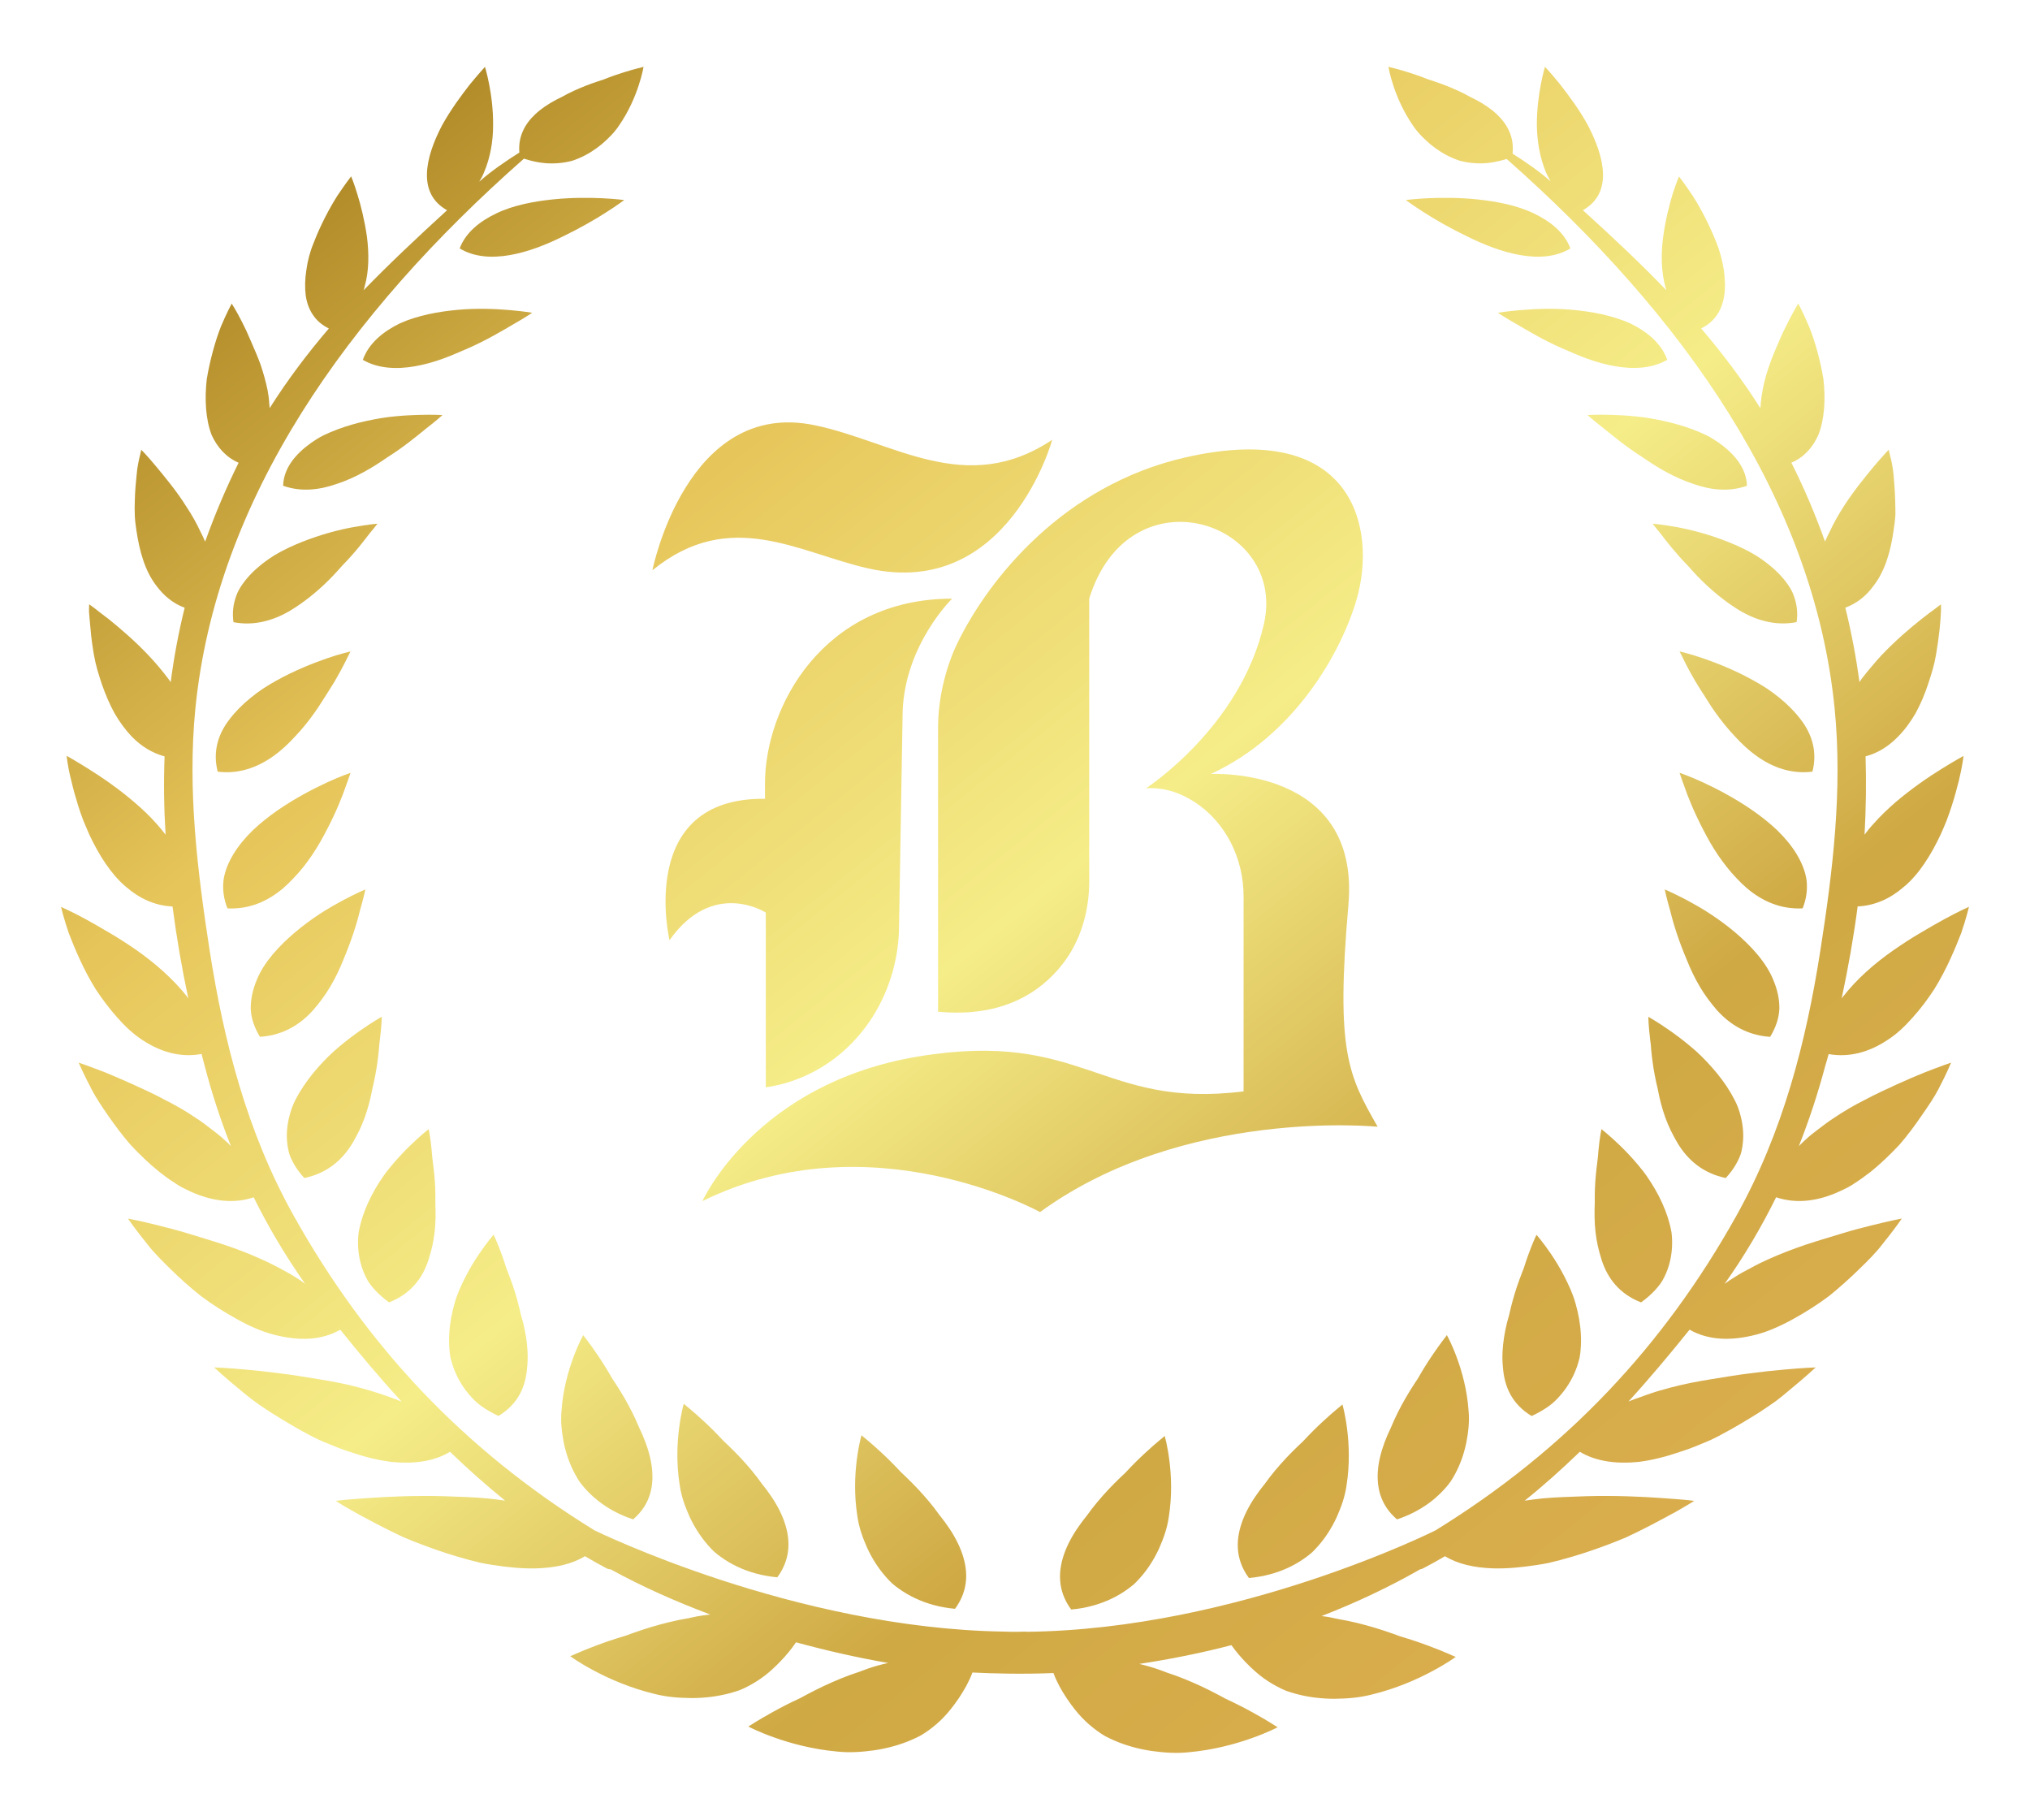 <svg xml:space="preserve" style="enable-background:new 0 0 768.23 688.57;" viewBox="0 0 768.23 688.57" y="0px" x="0px" xmlns:xlink="http://www.w3.org/1999/xlink" xmlns="http://www.w3.org/2000/svg" id="Layer_1" version="1.1">
<style type="text/css">
	.st0{fill:url(#SVGID_1_);}
	.st1{fill:url(#SVGID_00000039841792050930477400000012487348267471179711_);}
	.st2{fill:#FFFFFF;}
	.st3{fill:url(#SVGID_00000116934530378791580870000003055320767329203888_);}
	.st4{fill:url(#SVGID_00000044143562208566458120000013530995126632786066_);}
	.st5{fill:url(#SVGID_00000078746843787123027610000011711696045552592825_);}
	.st6{fill:url(#SVGID_00000076601197793350329570000016001297345069685395_);}
	.st7{fill:url(#SVGID_00000010276062431523600510000007952322783995019160_);}
	.st8{fill:url(#SVGID_00000160903411719843841590000007219865931053599883_);}
	.st9{fill:url(#SVGID_00000148658994374821211070000008310991201272375969_);}
	.st10{fill:url(#SVGID_00000001658704432407079400000002181214691973800889_);}
	.st11{fill:url(#SVGID_00000076599198031926185850000000235677734510578336_);}
	.st12{fill:url(#SVGID_00000043456611476104793950000013919727183417890493_);}
	.st13{fill:url(#SVGID_00000142859877375408898940000016900521966713422721_);}
	.st14{fill:url(#SVGID_00000027606507604819091840000018160248027501899425_);}
	.st15{fill:url(#SVGID_00000008114276734114561900000002170329711072696209_);}
	.st16{fill:url(#SVGID_00000091702843732678170120000007134376619749542063_);}
	.st17{fill:url(#SVGID_00000151537269529584242380000014480609474128928686_);}
	.st18{fill:url(#SVGID_00000081634712682027955790000015721196428326281120_);}
	.st19{fill:url(#SVGID_00000028301507094813337630000010207623004232747911_);}
	.st20{fill:url(#SVGID_00000049224004356006566920000016488291368869117841_);}
	.st21{fill:url(#SVGID_00000115494500031149679360000004133289277754205624_);}
	.st22{fill:url(#SVGID_00000066503511769074757370000007053634181744455355_);}
	.st23{fill:url(#SVGID_00000047750229844280598040000010763843106103197869_);}
	.st24{fill:url(#SVGID_00000068638801646217135210000009535286178391507380_);}
	.st25{fill:url(#SVGID_00000044142600764835442070000015583036670816402087_);}
	.st26{fill:url(#SVGID_00000163775033693661920710000015834240457777822121_);}
	.st27{fill:url(#SVGID_00000005231879570255936900000002706389204055297960_);}
	.st28{fill:url(#SVGID_00000059990941636859252980000013263118776519039638_);}
	.st29{fill:url(#SVGID_00000109740636101493245070000000237616727271783347_);}
	.st30{fill:url(#SVGID_00000022534784784353147700000008567286670664930716_);}
	.st31{fill:url(#SVGID_00000160907198789566317550000012922269106439443891_);}
	.st32{fill:url(#SVGID_00000096741520478116689040000000504669468257046163_);}
	.st33{fill:url(#SVGID_00000046333035515724984060000017814541012111665594_);}
	.st34{fill:url(#SVGID_00000002385156980659223480000011932169113556103579_);}
	.st35{fill:url(#SVGID_00000140012070691596719370000016750253452906159035_);}
	.st36{fill:url(#SVGID_00000160173054383001781080000014710522246684211355_);}
	.st37{fill:url(#SVGID_00000182495569770008784070000007498624532286458019_);}
	.st38{fill:url(#SVGID_00000099655356600791269950000005452658361419524502_);}
	.st39{fill:url(#SVGID_00000034774400249614373010000017817282822422744511_);}
	.st40{fill:url(#SVGID_00000093862711958685431880000007207221244678887868_);}
	.st41{fill:url(#SVGID_00000144323650255835459550000011589452755876797071_);}
	.st42{fill:url(#SVGID_00000088134029907459386310000018079187277932487076_);}
	.st43{fill:url(#SVGID_00000049211101488515846820000007766238208187578791_);}
	.st44{fill:url(#SVGID_00000142897564811289988530000006665793806426604455_);}
	.st45{fill:url(#SVGID_00000140725624174221797640000014977034706593355924_);}
	.st46{fill:#080808;}
	.st47{fill:url(#SVGID_00000009564199888063227590000000701912816051037110_);}
	.st48{fill:url(#SVGID_00000100357626032755812450000000612011386194470571_);}
	.st49{fill:url(#SVGID_00000085938615014796978930000011102841162162475424_);}
	.st50{fill:url(#SVGID_00000075142612983168989640000004414108392409524158_);}
	.st51{fill:url(#SVGID_00000109745706048755908820000017295996366064440224_);}
	.st52{fill:url(#SVGID_00000089534884319292327020000000426752243834042553_);}
	.st53{fill:url(#SVGID_00000055709100226516833080000002966664498988853679_);}
	.st54{fill:url(#SVGID_00000096017658487438925230000009537281833550818949_);}
	.st55{fill:url(#SVGID_00000035518941039797846530000005723343020047633293_);}
	.st56{fill:url(#SVGID_00000140727182123740325320000017114098295795749051_);}
	.st57{fill:url(#SVGID_00000074409343758948838050000015370153724957007548_);}
	.st58{fill:url(#SVGID_00000138543963080391184960000017877612188195624332_);}
	.st59{fill:url(#SVGID_00000159470717138861616990000003605791531497975970_);}
	.st60{fill:url(#SVGID_00000005251240942009286130000016970552157258639767_);}
	.st61{fill:url(#SVGID_00000075131860736783970560000016491194499626126270_);}
	.st62{fill:url(#SVGID_00000006692015217668266090000013920792783093052346_);}
	.st63{fill:url(#SVGID_00000062167866996286576360000006653687621692568221_);}
	.st64{fill:url(#SVGID_00000142859599257863023010000014426955056980480664_);}
	.st65{fill:url(#SVGID_00000148632290571185679370000005908667530063907723_);}
	.st66{fill:url(#SVGID_00000013873294594634193180000016015444919136267962_);}
	.st67{fill:url(#SVGID_00000129204883501163925050000001080697274565456051_);}
	.st68{fill:url(#SVGID_00000126292963863432405230000001101260904713633665_);}
	.st69{fill:url(#SVGID_00000157997179701828185750000000974655335302085042_);}
	.st70{fill:url(#SVGID_00000078751009724893690850000014487857217732034708_);}
	.st71{fill:url(#SVGID_00000057843214872765673060000017424065468096179387_);}
	.st72{fill:url(#SVGID_00000132069964869095777870000007458018570754604215_);}
	.st73{fill:url(#SVGID_00000008151048856441703390000011015372722816264344_);}
	.st74{fill:url(#SVGID_00000026850161235137103900000014626351504668250781_);}
	.st75{fill:url(#SVGID_00000131350137152961950300000017350274384710276258_);}
	.st76{fill:url(#SVGID_00000117636415688770910910000010412476257595839619_);}
	.st77{fill:url(#SVGID_00000014607380625670308480000014114772887345459857_);}
	.st78{fill:url(#SVGID_00000075134147304646470910000002557012639129008314_);}
	.st79{fill:url(#SVGID_00000055693029379159011430000003266214477054592432_);}
	.st80{fill:url(#SVGID_00000038371454619391635350000016148023253765578923_);}
	.st81{fill:url(#SVGID_00000066492203290168363740000006230827734277749416_);}
	.st82{fill:url(#SVGID_00000173847284917861891330000011583602284111840407_);}
	.st83{fill:url(#SVGID_00000052069269046427181010000003117723512698761656_);}
	.st84{fill:url(#SVGID_00000140712031421317258180000001788798830329647033_);}
	.st85{fill:url(#SVGID_00000090274338035072840330000016243192382065448125_);}
	.st86{fill:url(#SVGID_00000074403380419448333700000017637994207585315506_);}
	.st87{fill:url(#SVGID_00000120552099173659000800000000950162728784367542_);}
	.st88{fill:url(#SVGID_00000108299944488744316760000004578598560977159601_);}
</style>
<g>
	<g>
		<g>
			<linearGradient y2="601.781" x2="651.791" y1="17.67" x1="183.537" gradientUnits="userSpaceOnUse" id="SVGID_1_">
				<stop style="stop-color:#B08A27" offset="0"></stop>
				<stop style="stop-color:#E6C55A" offset="0.233"></stop>
				<stop style="stop-color:#F5ED88" offset="0.51"></stop>
				<stop style="stop-color:#CFA944" offset="0.756"></stop>
				<stop style="stop-color:#DCAE4E" offset="1"></stop>
			</linearGradient>
			<path d="M328.55,215.07c53.04,11.99,69.65-48.66,69.65-48.66c-32.75,21.82-59.96,0.69-89.95-5.53
				c-48.46-10.06-61.35,54.89-61.35,54.89C276.28,191.86,302.16,209.1,328.55,215.07z" class="st0"></path>
			
				<linearGradient y2="650.588" x2="590.908" y1="66.477" x1="122.654" gradientUnits="userSpaceOnUse" id="SVGID_00000026151975642836167410000016978303791069217921_">
				<stop style="stop-color:#B08A27" offset="0"></stop>
				<stop style="stop-color:#E6C55A" offset="0.233"></stop>
				<stop style="stop-color:#F5ED88" offset="0.51"></stop>
				<stop style="stop-color:#CFA944" offset="0.756"></stop>
				<stop style="stop-color:#DCAE4E" offset="1"></stop>
			</linearGradient>
			<path d="M303.47,407.61
				c22.8-9.58,36.77-32.92,36.77-57.66l1.36-80.82c0.92-25.31,18.72-42.61,18.72-42.61c-48.82,0-70.82,40.95-70.82,69.95v5.78
				c-48.89-0.61-36.13,53.51-36.13,53.51c16.45-23.37,36.44-10.46,36.44-10.46v66.11C294.7,410.72,299.25,409.39,303.47,407.61z" style="fill:url(#SVGID_00000026151975642836167410000016978303791069217921_);"></path>
			
				<linearGradient y2="620.629" x2="628.279" y1="36.518" x1="160.025" gradientUnits="userSpaceOnUse" id="SVGID_00000054234664675356657230000000513786947936578695_">
				<stop style="stop-color:#B08A27" offset="0"></stop>
				<stop style="stop-color:#E6C55A" offset="0.233"></stop>
				<stop style="stop-color:#F5ED88" offset="0.51"></stop>
				<stop style="stop-color:#CFA944" offset="0.756"></stop>
				<stop style="stop-color:#DCAE4E" offset="1"></stop>
			</linearGradient>
			<path d="M355,275.14v107.67
				c24.6,2.31,38.9-7.53,47.05-17.95c6.94-8.87,10.15-20.09,10.15-31.35v-107c15.07-48.89,75.03-29.44,66.11,9.62
				c-8.92,39.05-44.59,62.12-44.59,62.12c6.92-0.41,13.01,1.79,18.14,5.07c12.05,7.71,18.76,21.54,18.76,35.84v73.79
				c-54.12,6.76-60.42-23.52-123-13.22c-61.76,10.17-81.8,54.74-81.8,54.74c63.65-31.37,127.77,4.15,127.77,4.15
				c54.43-39.67,127.77-32.29,127.77-32.29c-11.07-19.37-15.93-28.34-11.07-83.95c4.61-52.74-52.12-49.51-52.12-49.51
				c31.95-14.68,49.58-46.38,55.3-66.35c7.4-25.81-0.41-68.18-64.99-53.42c-45.76,10.46-74.2,45.59-86.2,70.32
				C357.75,252.76,355,264.76,355,275.14z" style="fill:url(#SVGID_00000054234664675356657230000000513786947936578695_);"></path>
			
				<linearGradient y2="785.557" x2="422.545" y1="201.446" x1="-45.709" gradientUnits="userSpaceOnUse" id="SVGID_00000057147966983013261360000017196233988602444944_">
				<stop style="stop-color:#B08A27" offset="0"></stop>
				<stop style="stop-color:#E6C55A" offset="0.233"></stop>
				<stop style="stop-color:#F5ED88" offset="0.51"></stop>
				<stop style="stop-color:#CFA944" offset="0.756"></stop>
				<stop style="stop-color:#DCAE4E" offset="1"></stop>
			</linearGradient>
			<path d="M241.87,540.16
				c-0.4-0.96-0.81-1.93-1.24-2.88c-0.88-1.9-1.8-3.77-2.79-5.59c-1.95-3.64-4.11-7.04-6.18-10.14c-1.84-3.25-3.67-6.14-5.3-8.55
				c-1.62-2.42-3.05-4.37-4.05-5.71c-0.51-0.67-0.92-1.2-1.19-1.55c-0.25-0.37-0.39-0.56-0.39-0.56s-0.49,0.83-1.17,2.27
				c-0.69,1.44-1.6,3.51-2.56,6.1c-1.93,5.15-3.96,12.33-4.51,20.29c-0.37,4.05,0.09,7.97,0.86,12.02c0.83,4.03,2.2,8.05,4.24,11.85
				c0.51,0.95,1.06,1.88,1.65,2.8c0.62,0.89,1.33,1.72,2.06,2.57c1.47,1.67,3.12,3.25,4.96,4.71c3.67,2.92,8.1,5.37,13.33,7.1
				c6.63-5.65,8.09-12.98,6.98-20.53c-0.56-3.77-1.78-7.62-3.41-11.37C242.76,542.03,242.32,541.1,241.87,540.16z" style="fill:url(#SVGID_00000057147966983013261360000017196233988602444944_);"></path>
			
				<linearGradient y2="665.893" x2="571.815" y1="81.783" x1="103.561" gradientUnits="userSpaceOnUse" id="SVGID_00000120532915639720999250000011267179737780713370_">
				<stop style="stop-color:#B08A27" offset="0"></stop>
				<stop style="stop-color:#E6C55A" offset="0.233"></stop>
				<stop style="stop-color:#F5ED88" offset="0.51"></stop>
				<stop style="stop-color:#CFA944" offset="0.756"></stop>
				<stop style="stop-color:#DCAE4E" offset="1"></stop>
			</linearGradient>
			<path d="M508.02,531.41c0,0-0.18,0.16-0.52,0.48
				c-0.36,0.29-0.89,0.73-1.56,1.28c-1.33,1.11-3.23,2.74-5.42,4.79c-2.21,2.04-4.73,4.51-7.35,7.35c-2.81,2.63-5.79,5.55-8.6,8.75
				c-1.43,1.6-2.8,3.26-4.13,4.97c-0.65,0.86-1.29,1.73-1.92,2.6c-0.67,0.84-1.34,1.67-1.97,2.53c-2.52,3.39-4.65,6.97-6.1,10.63
				c-2.89,7.33-3.14,15.06,2.19,22.29c5.67-0.51,10.7-1.93,15.08-4c2.2-1.03,4.23-2.23,6.1-3.57c0.94-0.68,1.85-1.35,2.68-2.09
				c0.8-0.79,1.58-1.59,2.31-2.43c2.95-3.34,5.27-7.06,7.05-10.92c1.73-3.9,3.11-7.73,3.7-11.89c1.32-8.14,0.96-15.83,0.24-21.47
				c-0.35-2.82-0.79-5.12-1.14-6.74C508.31,532.36,508.02,531.41,508.02,531.41z" style="fill:url(#SVGID_00000120532915639720999250000011267179737780713370_);"></path>
			
				<linearGradient y2="703.384" x2="525.049" y1="119.273" x1="56.795" gradientUnits="userSpaceOnUse" id="SVGID_00000023963605231712826950000002655758451051329969_">
				<stop style="stop-color:#B08A27" offset="0"></stop>
				<stop style="stop-color:#E6C55A" offset="0.233"></stop>
				<stop style="stop-color:#F5ED88" offset="0.51"></stop>
				<stop style="stop-color:#CFA944" offset="0.756"></stop>
				<stop style="stop-color:#DCAE4E" offset="1"></stop>
			</linearGradient>
			<path d="M440.75,543.33c0,0-0.18,0.16-0.52,0.48
				c-0.36,0.29-0.89,0.73-1.56,1.28c-1.33,1.11-3.22,2.74-5.42,4.79c-2.21,2.04-4.73,4.51-7.35,7.35c-2.81,2.63-5.79,5.55-8.6,8.75
				c-1.43,1.6-2.8,3.26-4.13,4.97c-0.65,0.86-1.29,1.73-1.92,2.6c-0.67,0.84-1.34,1.67-1.97,2.53c-2.52,3.39-4.65,6.97-6.1,10.63
				c-2.89,7.33-3.14,15.05,2.19,22.29c5.67-0.51,10.7-1.93,15.08-4c2.2-1.03,4.23-2.23,6.1-3.57c0.93-0.68,1.85-1.35,2.68-2.09
				c0.8-0.79,1.58-1.59,2.32-2.43c2.95-3.34,5.27-7.06,7.05-10.92c1.73-3.9,3.11-7.73,3.7-11.89c1.32-8.14,0.96-15.83,0.24-21.47
				c-0.35-2.82-0.79-5.12-1.14-6.74C441.05,544.28,440.75,543.33,440.75,543.33z" style="fill:url(#SVGID_00000023963605231712826950000002655758451051329969_);"></path>
			
				<linearGradient y2="772.865" x2="438.377" y1="188.754" x1="-29.877" gradientUnits="userSpaceOnUse" id="SVGID_00000142166570271377466380000013718631501423373197_">
				<stop style="stop-color:#B08A27" offset="0"></stop>
				<stop style="stop-color:#E6C55A" offset="0.233"></stop>
				<stop style="stop-color:#F5ED88" offset="0.51"></stop>
				<stop style="stop-color:#CFA944" offset="0.756"></stop>
				<stop style="stop-color:#DCAE4E" offset="1"></stop>
			</linearGradient>
			<path d="M260.93,573.8
				c1.78,3.86,4.11,7.58,7.05,10.92c0.73,0.84,1.51,1.64,2.32,2.43c0.83,0.75,1.74,1.41,2.68,2.09c1.87,1.34,3.9,2.53,6.1,3.57
				c4.38,2.07,9.41,3.49,15.08,4c5.34-7.24,5.08-14.96,2.19-22.29c-1.45-3.66-3.58-7.24-6.1-10.63c-0.63-0.86-1.29-1.69-1.97-2.53
				c-0.63-0.87-1.27-1.75-1.92-2.6c-1.33-1.71-2.7-3.37-4.13-4.97c-2.82-3.2-5.79-6.11-8.6-8.75c-2.62-2.84-5.14-5.31-7.35-7.35
				c-2.2-2.05-4.09-3.68-5.42-4.79c-0.68-0.56-1.21-0.99-1.56-1.28c-0.34-0.32-0.52-0.48-0.52-0.48s-0.3,0.95-0.65,2.56
				c-0.35,1.61-0.79,3.91-1.14,6.74c-0.72,5.64-1.08,13.33,0.24,21.47C257.82,566.08,259.19,569.9,260.93,573.8z" style="fill:url(#SVGID_00000142166570271377466380000013718631501423373197_);"></path>
			
				<linearGradient y2="744.701" x2="473.509" y1="160.59" x1="5.255" gradientUnits="userSpaceOnUse" id="SVGID_00000047049532374681928660000009189690041614525582_">
				<stop style="stop-color:#B08A27" offset="0"></stop>
				<stop style="stop-color:#E6C55A" offset="0.233"></stop>
				<stop style="stop-color:#F5ED88" offset="0.51"></stop>
				<stop style="stop-color:#CFA944" offset="0.756"></stop>
				<stop style="stop-color:#DCAE4E" offset="1"></stop>
			</linearGradient>
			<path d="M355.54,573.28
				c-0.63-0.87-1.27-1.75-1.92-2.6c-1.33-1.71-2.7-3.37-4.13-4.97c-2.82-3.2-5.79-6.11-8.6-8.75c-2.62-2.84-5.14-5.31-7.35-7.35
				c-2.2-2.05-4.09-3.68-5.42-4.79c-0.68-0.56-1.21-0.99-1.56-1.28c-0.34-0.32-0.52-0.48-0.52-0.48s-0.3,0.95-0.65,2.56
				c-0.35,1.61-0.79,3.91-1.14,6.74c-0.73,5.64-1.08,13.33,0.24,21.47c0.59,4.16,1.97,7.99,3.7,11.89
				c1.78,3.86,4.11,7.58,7.05,10.92c0.73,0.84,1.51,1.64,2.32,2.43c0.83,0.75,1.74,1.41,2.68,2.09c1.87,1.34,3.9,2.53,6.1,3.57
				c4.38,2.07,9.41,3.49,15.08,4c5.34-7.24,5.08-14.96,2.19-22.29c-1.45-3.66-3.58-7.24-6.1-10.63
				C356.88,574.95,356.22,574.12,355.54,573.28z" style="fill:url(#SVGID_00000047049532374681928660000009189690041614525582_);"></path>
			
				<linearGradient y2="790.152" x2="416.812" y1="206.041" x1="-51.442" gradientUnits="userSpaceOnUse" id="SVGID_00000101079278775304785530000016891240426734188959_">
				<stop style="stop-color:#B08A27" offset="0"></stop>
				<stop style="stop-color:#E6C55A" offset="0.233"></stop>
				<stop style="stop-color:#F5ED88" offset="0.51"></stop>
				<stop style="stop-color:#CFA944" offset="0.756"></stop>
				<stop style="stop-color:#DCAE4E" offset="1"></stop>
			</linearGradient>
			<path d="M197.13,497.48l-0.66-2.82
				c-0.91-3.74-2.03-7.3-3.21-10.52c-0.57-1.6-1.22-3.11-1.74-4.57c-0.46-1.49-0.94-2.88-1.38-4.15c-1.8-5.07-3.34-8.23-3.34-8.23
				s-2.47,2.8-5.58,7.41c-1.57,2.33-3.29,5.11-4.93,8.28c-1.61,3.14-3.31,6.75-4.28,10.35c-1.05,3.67-1.79,7.55-1.99,11.53
				c-0.11,1.98-0.09,3.98,0.08,5.99c0.09,0.99,0.2,2.02,0.4,2.98c0.22,0.96,0.5,1.92,0.81,2.85c1.25,3.79,3.2,7.46,5.98,10.8
				c1.42,1.63,2.91,3.29,4.86,4.65c1.94,1.37,4.11,2.62,6.49,3.73c7.6-4.59,10.33-11.26,10.86-18.49c0.38-3.71,0.17-7.54-0.42-11.35
				c-0.31-1.92-0.7-3.81-1.17-5.67C197.66,499.33,197.41,498.4,197.13,497.48z" style="fill:url(#SVGID_00000101079278775304785530000016891240426734188959_);"></path>
			
				<linearGradient y2="789.302" x2="417.873" y1="205.191" x1="-50.381" gradientUnits="userSpaceOnUse" id="SVGID_00000108281877497708497700000017755571689339471518_">
				<stop style="stop-color:#B08A27" offset="0"></stop>
				<stop style="stop-color:#E6C55A" offset="0.233"></stop>
				<stop style="stop-color:#F5ED88" offset="0.51"></stop>
				<stop style="stop-color:#CFA944" offset="0.756"></stop>
				<stop style="stop-color:#DCAE4E" offset="1"></stop>
			</linearGradient>
			<path d="M142.06,488.26
				c1.48,1.6,3.22,3.11,5.18,4.52c8.28-3.23,12.67-9.2,14.87-15.94c0.51-1.66,1.04-3.46,1.47-5.27c0.4-1.82,0.7-3.67,0.91-5.52
				c0.42-3.72,0.4-7.43,0.26-11.05c0.08-3.71-0.08-7.26-0.4-10.53c-0.3-3.26-0.82-6.18-0.95-8.8c-0.46-5.15-1.17-8.43-1.17-8.43
				s-3.02,2.3-7.09,6.29c-2.07,1.99-4.37,4.42-6.71,7.19c-1.15,1.39-2.39,2.88-3.43,4.41c-1.06,1.53-2.09,3.14-3.04,4.8
				c-1.92,3.34-3.61,6.94-4.81,10.69c-0.6,1.88-1.08,3.78-1.43,5.72c-0.22,1.89-0.28,3.78-0.17,5.69c0.22,3.8,1.13,7.58,2.91,11.17
				C139.26,485.01,140.55,486.66,142.06,488.26z" style="fill:url(#SVGID_00000108281877497708497700000017755571689339471518_);"></path>
			
				<linearGradient y2="783.557" x2="425.039" y1="199.446" x1="-43.215" gradientUnits="userSpaceOnUse" id="SVGID_00000103260332315620488070000008914758989115371159_">
				<stop style="stop-color:#B08A27" offset="0"></stop>
				<stop style="stop-color:#E6C55A" offset="0.233"></stop>
				<stop style="stop-color:#F5ED88" offset="0.51"></stop>
				<stop style="stop-color:#CFA944" offset="0.756"></stop>
				<stop style="stop-color:#DCAE4E" offset="1"></stop>
			</linearGradient>
			<path d="M111.36,440.66
				c1.03,1.74,2.29,3.43,3.8,5.07c8.69-1.82,14.33-6.84,18.07-12.93c0.47-0.76,0.91-1.55,1.33-2.34c0.45-0.82,0.88-1.64,1.3-2.48
				c0.81-1.68,1.54-3.41,2.17-5.18c1.27-3.51,2.18-7.1,2.84-10.61c0.86-3.56,1.52-7.07,1.96-10.28c0.23-1.62,0.4-3.16,0.54-4.61
				c0.12-1.45,0.21-2.81,0.41-4.11c0.65-5.12,0.69-8.47,0.69-8.47s-3.37,1.86-8.14,5.21c-2.39,1.68-5.12,3.71-7.95,6.09
				c-2.86,2.38-5.5,5.01-8.13,7.97c-2.6,2.96-5.01,6.18-7.03,9.6c-0.99,1.71-1.96,3.48-2.62,5.27c-0.64,1.76-1.16,3.56-1.52,5.39
				c-0.7,3.64-0.75,7.37,0.08,11.04C109.5,437.16,110.39,438.91,111.36,440.66z" style="fill:url(#SVGID_00000103260332315620488070000008914758989115371159_);"></path>
			
				<linearGradient y2="769.27" x2="442.861" y1="185.159" x1="-25.393" gradientUnits="userSpaceOnUse" id="SVGID_00000175290196528217279700000018381413055091574691_">
				<stop style="stop-color:#B08A27" offset="0"></stop>
				<stop style="stop-color:#E6C55A" offset="0.233"></stop>
				<stop style="stop-color:#F5ED88" offset="0.51"></stop>
				<stop style="stop-color:#CFA944" offset="0.756"></stop>
				<stop style="stop-color:#DCAE4E" offset="1"></stop>
			</linearGradient>
			<path d="M118.41,382.31
				c2.35-2.69,4.72-5.81,6.63-9.07c1.92-3.25,3.53-6.66,4.87-10.01c2.87-6.78,5.05-13.44,6.23-18.39c1.44-5,2.14-8.31,2.14-8.31
				s-3.58,1.49-8.74,4.25c-2.54,1.38-5.63,3.11-8.63,5.09c-3.03,2-6.18,4.3-9.22,6.87c-6.08,5.13-11.9,11.4-14.58,18.2
				c-1.42,3.42-2.24,7.01-2.22,10.62c0.1,3.59,1.34,7.21,3.49,10.75C107.04,391.75,113.51,387.73,118.41,382.31z" style="fill:url(#SVGID_00000175290196528217279700000018381413055091574691_);"></path>
			
				<linearGradient y2="755.498" x2="460.04" y1="171.388" x1="-8.214" gradientUnits="userSpaceOnUse" id="SVGID_00000029044958749383565430000004312130459774534030_">
				<stop style="stop-color:#B08A27" offset="0"></stop>
				<stop style="stop-color:#E6C55A" offset="0.233"></stop>
				<stop style="stop-color:#F5ED88" offset="0.51"></stop>
				<stop style="stop-color:#CFA944" offset="0.756"></stop>
				<stop style="stop-color:#DCAE4E" offset="1"></stop>
			</linearGradient>
			<path d="M107.04,336.18
				c1.39-1.19,2.73-2.47,4-3.85c1.31-1.36,2.6-2.82,3.78-4.31c2.38-2.99,4.5-6.2,6.33-9.38c0.92-1.6,1.76-3.17,2.58-4.76
				c0.85-1.62,1.65-3.21,2.38-4.78c1.45-3.08,2.66-5.98,3.62-8.46c1.85-4.98,2.93-8.23,2.93-8.23s-3.65,1.23-8.9,3.64
				c-5.22,2.42-12.1,5.98-18.7,10.55c-3.29,2.29-6.54,4.84-9.41,7.58c-2.8,2.73-5.29,5.7-7.22,8.85c-1.92,3.16-3.35,6.5-3.84,9.98
				c-0.4,3.47,0.03,7.07,1.49,10.7C94.47,344.12,101.37,340.94,107.04,336.18z" style="fill:url(#SVGID_00000029044958749383565430000004312130459774534030_);"></path>
			
				<linearGradient y2="737.296" x2="482.746" y1="153.185" x1="14.492" gradientUnits="userSpaceOnUse" id="SVGID_00000143580952658206872630000003203926287718409398_">
				<stop style="stop-color:#B08A27" offset="0"></stop>
				<stop style="stop-color:#E6C55A" offset="0.233"></stop>
				<stop style="stop-color:#F5ED88" offset="0.51"></stop>
				<stop style="stop-color:#CFA944" offset="0.756"></stop>
				<stop style="stop-color:#DCAE4E" offset="1"></stop>
			</linearGradient>
			<path d="M82.39,291.98
				c8.02,0.99,15.05-1.6,21.06-5.88c3.01-2.14,5.75-4.72,8.28-7.5c2.62-2.75,5-5.7,7.11-8.67c2.15-2.95,3.89-5.99,5.68-8.69
				c1.75-2.73,3.23-5.27,4.41-7.47c1.19-2.19,2.08-4.02,2.71-5.3c0.63-1.26,1-1.98,1-1.98s-0.88,0.22-2.49,0.64
				c-1.61,0.4-3.8,1.08-6.44,1.98c-5.27,1.81-12.29,4.6-19.15,8.43c-1.72,0.95-3.43,1.98-5.1,3.07c-1.64,1.1-3.18,2.27-4.69,3.5
				c-3,2.45-5.71,5.15-7.92,8.06C82.33,277.97,80.51,284.75,82.39,291.98z" style="fill:url(#SVGID_00000143580952658206872630000003203926287718409398_);"></path>
			
				<linearGradient y2="712.829" x2="513.267" y1="128.718" x1="45.013" gradientUnits="userSpaceOnUse" id="SVGID_00000134250109746438128310000010423647866865305018_">
				<stop style="stop-color:#B08A27" offset="0"></stop>
				<stop style="stop-color:#E6C55A" offset="0.233"></stop>
				<stop style="stop-color:#F5ED88" offset="0.51"></stop>
				<stop style="stop-color:#CFA944" offset="0.756"></stop>
				<stop style="stop-color:#DCAE4E" offset="1"></stop>
			</linearGradient>
			<path d="M109.23,231.4
				c6.09-3.57,12.02-8.52,16.79-13.54c1.2-1.24,2.3-2.51,3.42-3.76c1.17-1.19,2.27-2.38,3.31-3.53c2.06-2.3,3.82-4.47,5.27-6.34
				c1.39-1.87,2.64-3.37,3.52-4.42c0.83-1.06,1.31-1.67,1.31-1.67s-3.58,0.31-9.04,1.29c-5.45,0.97-12.37,2.78-19.56,5.63
				c-3.54,1.42-7.18,3.1-10.46,5.08c-3.19,2.01-6.16,4.3-8.66,6.87c-1.25,1.28-2.38,2.63-3.37,4.04c-0.99,1.4-1.84,2.88-2.36,4.43
				c-1.14,3.1-1.56,6.44-1.04,9.93C95.95,236.88,103.01,234.92,109.23,231.4z" style="fill:url(#SVGID_00000134250109746438128310000010423647866865305018_);"></path>
			
				<linearGradient y2="684.104" x2="549.099" y1="99.993" x1="80.845" gradientUnits="userSpaceOnUse" id="SVGID_00000007406054689807685710000010797052874119958696_">
				<stop style="stop-color:#B08A27" offset="0"></stop>
				<stop style="stop-color:#E6C55A" offset="0.233"></stop>
				<stop style="stop-color:#F5ED88" offset="0.51"></stop>
				<stop style="stop-color:#CFA944" offset="0.756"></stop>
				<stop style="stop-color:#DCAE4E" offset="1"></stop>
			</linearGradient>
			<path d="M158.65,156.98
				c-2.67,0.06-5.84,0.23-9.28,0.56c-3.48,0.33-6.96,0.93-10.67,1.73c-3.67,0.8-7.41,1.85-11.03,3.21
				c-1.81,0.69-3.58,1.42-5.29,2.26c-1.68,0.84-3.18,1.79-4.64,2.82c-5.74,4.1-10.4,9.44-10.6,16.24c6.89,2.45,13.91,1.58,20.5-0.77
				c6.91-2.27,13.32-6.08,18.96-10c6.06-3.8,10.94-7.86,14.69-10.9c3.88-2.99,6.16-5.08,6.16-5.08S164.02,156.83,158.65,156.98z" style="fill:url(#SVGID_00000007406054689807685710000010797052874119958696_);"></path>
			
				<linearGradient y2="651.571" x2="589.681" y1="67.46" x1="121.427" gradientUnits="userSpaceOnUse" id="SVGID_00000121985655561534589720000001041228213724129214_">
				<stop style="stop-color:#B08A27" offset="0"></stop>
				<stop style="stop-color:#E6C55A" offset="0.233"></stop>
				<stop style="stop-color:#F5ED88" offset="0.51"></stop>
				<stop style="stop-color:#CFA944" offset="0.756"></stop>
				<stop style="stop-color:#DCAE4E" offset="1"></stop>
			</linearGradient>
			<path d="M192.91,117.33
				c-5.2-0.45-12.36-0.77-19.64-0.1c-7.35,0.65-15.27,2.12-21.93,5.12c-6.38,3.1-11.82,7.57-14.03,13.81
				c2.93,1.69,6.1,2.58,9.37,2.91c3.36,0.35,6.86,0.13,10.36-0.48c3.5-0.61,7.02-1.59,10.43-2.82c3.42-1.23,6.68-2.7,10.08-4.16
				c6.67-2.97,12.35-6.34,16.7-8.9c4.44-2.52,7.15-4.36,7.15-4.36S198.11,117.78,192.91,117.33z" style="fill:url(#SVGID_00000121985655561534589720000001041228213724129214_);"></path>
			
				<linearGradient y2="617.539" x2="632.134" y1="33.428" x1="163.88" gradientUnits="userSpaceOnUse" id="SVGID_00000101103503902918478810000013217697679712627381_">
				<stop style="stop-color:#B08A27" offset="0"></stop>
				<stop style="stop-color:#E6C55A" offset="0.233"></stop>
				<stop style="stop-color:#F5ED88" offset="0.51"></stop>
				<stop style="stop-color:#CFA944" offset="0.756"></stop>
				<stop style="stop-color:#DCAE4E" offset="1"></stop>
			</linearGradient>
			<path d="M229.48,80.29
				c4.2-2.67,6.75-4.6,6.75-4.6s-12.76-1.73-27.21-0.22c-7.2,0.76-14.94,2.25-21.17,5.26c-6.26,2.98-11.63,7.23-13.89,13.27
				c10.91,6.58,26.55,1.68,39.04-4.52C219.41,86.38,225.33,82.98,229.48,80.29z" style="fill:url(#SVGID_00000101103503902918478810000013217697679712627381_);"></path>
			
				<linearGradient y2="633.229" x2="612.562" y1="49.118" x1="144.308" gradientUnits="userSpaceOnUse" id="SVGID_00000002371288802108607390000003029576634121019806_">
				<stop style="stop-color:#B08A27" offset="0"></stop>
				<stop style="stop-color:#E6C55A" offset="0.233"></stop>
				<stop style="stop-color:#F5ED88" offset="0.51"></stop>
				<stop style="stop-color:#CFA944" offset="0.756"></stop>
				<stop style="stop-color:#DCAE4E" offset="1"></stop>
			</linearGradient>
			<path d="M528.68,574.9
				c5.22-1.74,9.65-4.2,13.34-7.12c1.82-1.46,3.47-3.04,4.95-4.71c0.72-0.83,1.44-1.68,2.05-2.57c0.6-0.92,1.14-1.85,1.66-2.8
				c2.05-3.8,3.39-7.82,4.23-11.84c0.78-4.06,1.24-7.98,0.86-12.03c-0.54-7.96-2.59-15.14-4.5-20.28c-0.96-2.59-1.89-4.66-2.56-6.11
				c-0.7-1.44-1.18-2.27-1.18-2.27s-0.14,0.19-0.39,0.57c-0.26,0.35-0.67,0.88-1.18,1.55c-1,1.34-2.44,3.29-4.05,5.71
				c-1.64,2.41-3.46,5.3-5.31,8.55c-2.07,3.1-4.23,6.51-6.18,10.14c-0.99,1.83-1.93,3.7-2.79,5.6c-0.43,0.95-0.85,1.91-1.25,2.87
				c-0.43,0.94-0.88,1.87-1.29,2.82c-1.63,3.75-2.83,7.59-3.41,11.36C520.6,561.89,522.05,569.23,528.68,574.9z" style="fill:url(#SVGID_00000002371288802108607390000003029576634121019806_);"></path>
			
				<linearGradient y2="597.76" x2="656.807" y1="13.649" x1="188.553" gradientUnits="userSpaceOnUse" id="SVGID_00000013170817763751588520000005811899566125825411_">
				<stop style="stop-color:#B08A27" offset="0"></stop>
				<stop style="stop-color:#E6C55A" offset="0.233"></stop>
				<stop style="stop-color:#F5ED88" offset="0.51"></stop>
				<stop style="stop-color:#CFA944" offset="0.756"></stop>
				<stop style="stop-color:#DCAE4E" offset="1"></stop>
			</linearGradient>
			<path d="M587.05,474.61
				c-3.12-4.62-5.59-7.4-5.59-7.4s-1.53,3.15-3.33,8.22c-0.45,1.27-0.92,2.66-1.38,4.15c-0.51,1.47-1.19,2.97-1.74,4.58
				c-1.18,3.23-2.3,6.78-3.22,10.52l-0.66,2.82c-0.27,0.93-0.52,1.85-0.77,2.78c-0.47,1.86-0.86,3.75-1.16,5.68
				c-0.6,3.8-0.82,7.63-0.44,11.34c0.54,7.23,3.27,13.89,10.87,18.49c2.38-1.1,4.54-2.35,6.49-3.73c1.95-1.36,3.44-3.01,4.84-4.64
				c2.79-3.35,4.75-7.01,6-10.81c0.3-0.94,0.59-1.9,0.81-2.85c0.2-0.97,0.3-1.99,0.39-2.98c0.18-2.01,0.2-4.01,0.09-5.99
				c-0.21-3.98-0.94-7.87-1.99-11.53c-0.98-3.61-2.67-7.21-4.28-10.35C590.33,479.71,588.61,476.93,587.05,474.61z" style="fill:url(#SVGID_00000013170817763751588520000005811899566125825411_);"></path>
			
				<linearGradient y2="565.323" x2="697.269" y1="-18.788" x1="229.015" gradientUnits="userSpaceOnUse" id="SVGID_00000140728224088950164330000006072965961909739138_">
				<stop style="stop-color:#B08A27" offset="0"></stop>
				<stop style="stop-color:#E6C55A" offset="0.233"></stop>
				<stop style="stop-color:#F5ED88" offset="0.51"></stop>
				<stop style="stop-color:#CFA944" offset="0.756"></stop>
				<stop style="stop-color:#DCAE4E" offset="1"></stop>
			</linearGradient>
			<path d="M626.32,449.93
				c-0.96-1.67-1.99-3.27-3.04-4.8c-1.05-1.53-2.28-3.03-3.42-4.41c-2.33-2.78-4.65-5.2-6.7-7.19c-4.09-3.98-7.12-6.29-7.12-6.29
				s-0.68,3.28-1.16,8.43c-0.13,2.63-0.66,5.54-0.94,8.8c-0.31,3.27-0.48,6.82-0.41,10.53c-0.14,3.61-0.15,7.33,0.26,11.05
				c0.21,1.85,0.52,3.7,0.92,5.53c0.42,1.83,0.95,3.61,1.45,5.27c2.21,6.74,6.58,12.71,14.88,15.94c1.98-1.41,3.7-2.92,5.19-4.51
				c1.49-1.6,2.78-3.26,3.61-5.08c1.79-3.59,2.69-7.37,2.9-11.17c0.11-1.9,0.07-3.8-0.17-5.68c-0.33-1.94-0.83-3.84-1.42-5.72
				C629.92,456.86,628.25,453.25,626.32,449.93z" style="fill:url(#SVGID_00000140728224088950164330000006072965961909739138_);"></path>
			
				<linearGradient y2="535.11" x2="734.957" y1="-49" x1="266.703" gradientUnits="userSpaceOnUse" id="SVGID_00000043429455257043990510000009099328709514840488_">
				<stop style="stop-color:#B08A27" offset="0"></stop>
				<stop style="stop-color:#E6C55A" offset="0.233"></stop>
				<stop style="stop-color:#F5ED88" offset="0.51"></stop>
				<stop style="stop-color:#CFA944" offset="0.756"></stop>
				<stop style="stop-color:#DCAE4E" offset="1"></stop>
			</linearGradient>
			<path d="M635.03,432.8
				c3.75,6.1,9.39,11.12,18.06,12.93c1.52-1.64,2.78-3.33,3.8-5.07c0.99-1.75,1.87-3.5,2.22-5.36c0.8-3.67,0.77-7.4,0.07-11.04
				c-0.36-1.84-0.86-3.63-1.51-5.39c-0.69-1.78-1.65-3.56-2.64-5.27c-2-3.41-4.42-6.64-7.03-9.58c-2.62-2.98-5.24-5.61-8.13-7.99
				c-2.82-2.38-5.56-4.42-7.94-6.09c-4.76-3.35-8.14-5.21-8.14-5.21s0.05,3.35,0.68,8.47c0.21,1.3,0.31,2.66,0.42,4.11
				c0.14,1.45,0.31,3,0.53,4.61c0.43,3.21,1.11,6.72,1.97,10.29c0.65,3.5,1.56,7.09,2.82,10.6c0.64,1.77,1.36,3.49,2.19,5.17
				c0.42,0.84,0.85,1.67,1.3,2.48C634.14,431.24,634.56,432.04,635.03,432.8z" style="fill:url(#SVGID_00000043429455257043990510000009099328709514840488_);"></path>
			
				<linearGradient y2="509.029" x2="767.491" y1="-75.082" x1="299.237" gradientUnits="userSpaceOnUse" id="SVGID_00000121972161930591341590000015154311831778728845_">
				<stop style="stop-color:#B08A27" offset="0"></stop>
				<stop style="stop-color:#E6C55A" offset="0.233"></stop>
				<stop style="stop-color:#F5ED88" offset="0.51"></stop>
				<stop style="stop-color:#CFA944" offset="0.756"></stop>
				<stop style="stop-color:#DCAE4E" offset="1"></stop>
			</linearGradient>
			<path d="M673.38,381.57
				c0.04-3.61-0.78-7.17-2.22-10.6c-2.68-6.82-8.52-13.09-14.56-18.22c-3.05-2.56-6.2-4.87-9.23-6.85c-3-2-6.08-3.72-8.63-5.11
				c-5.17-2.76-8.74-4.25-8.74-4.25s0.68,3.33,2.14,8.31c1.18,4.95,3.33,11.61,6.23,18.39c1.33,3.35,2.94,6.76,4.86,10.01
				c1.89,3.25,4.26,6.38,6.62,9.08c4.91,5.4,11.38,9.42,20.04,9.99C672.04,388.78,673.27,385.17,673.38,381.57z" style="fill:url(#SVGID_00000121972161930591341590000015154311831778728845_);"></path>
			
				<linearGradient y2="486.359" x2="795.77" y1="-97.751" x1="327.516" gradientUnits="userSpaceOnUse" id="SVGID_00000011748445282403664350000001743176775903893904_">
				<stop style="stop-color:#B08A27" offset="0"></stop>
				<stop style="stop-color:#E6C55A" offset="0.233"></stop>
				<stop style="stop-color:#F5ED88" offset="0.51"></stop>
				<stop style="stop-color:#CFA944" offset="0.756"></stop>
				<stop style="stop-color:#DCAE4E" offset="1"></stop>
			</linearGradient>
			<path d="M683.67,333.01
				c-0.49-3.47-1.92-6.81-3.84-9.98c-1.93-3.15-4.43-6.11-7.22-8.84c-2.87-2.75-6.13-5.3-9.42-7.59
				c-6.59-4.58-13.47-8.14-18.69-10.56c-5.24-2.41-8.89-3.64-8.89-3.64s1.07,3.25,2.93,8.24c0.96,2.48,2.16,5.38,3.63,8.47
				c0.72,1.55,1.51,3.15,2.36,4.76c0.83,1.6,1.66,3.16,2.57,4.76c1.84,3.18,3.95,6.38,6.35,9.38c1.17,1.5,2.45,2.95,3.77,4.33
				c1.25,1.36,2.59,2.64,4,3.84c5.66,4.75,12.56,7.93,20.96,7.52C683.65,340.08,684.07,336.48,683.67,333.01z" style="fill:url(#SVGID_00000011748445282403664350000001743176775903893904_);"></path>
			
				<linearGradient y2="465.783" x2="821.437" y1="-118.328" x1="353.183" gradientUnits="userSpaceOnUse" id="SVGID_00000044877550840963798500000007676823267076518016_">
				<stop style="stop-color:#B08A27" offset="0"></stop>
				<stop style="stop-color:#E6C55A" offset="0.233"></stop>
				<stop style="stop-color:#F5ED88" offset="0.51"></stop>
				<stop style="stop-color:#CFA944" offset="0.756"></stop>
				<stop style="stop-color:#DCAE4E" offset="1"></stop>
			</linearGradient>
			<path d="M681.4,272.15
				c-2.21-2.91-4.92-5.61-7.91-8.06c-1.51-1.22-3.07-2.4-4.7-3.5c-1.67-1.09-3.38-2.11-5.09-3.05c-6.86-3.84-13.88-6.63-19.16-8.44
				c-2.63-0.89-4.82-1.57-6.43-1.98c-1.62-0.41-2.5-0.64-2.5-0.64s0.36,0.72,1.01,1.98c0.6,1.28,1.51,3.11,2.69,5.3
				c1.2,2.2,2.66,4.74,4.41,7.47c1.81,2.7,3.52,5.75,5.69,8.69c2.13,2.97,4.5,5.92,7.12,8.67c2.54,2.78,5.27,5.36,8.3,7.5
				c6.01,4.3,13.03,6.87,21.06,5.88C687.76,284.75,685.93,277.97,681.4,272.15z" style="fill:url(#SVGID_00000044877550840963798500000007676823267076518016_);"></path>
			
				<linearGradient y2="448.756" x2="842.677" y1="-135.355" x1="374.423" gradientUnits="userSpaceOnUse" id="SVGID_00000020366717271212980860000011152265120453241488_">
				<stop style="stop-color:#B08A27" offset="0"></stop>
				<stop style="stop-color:#E6C55A" offset="0.233"></stop>
				<stop style="stop-color:#F5ED88" offset="0.51"></stop>
				<stop style="stop-color:#CFA944" offset="0.756"></stop>
				<stop style="stop-color:#DCAE4E" offset="1"></stop>
			</linearGradient>
			<path d="M676.5,221.05
				c-0.98-1.41-2.12-2.76-3.37-4.04c-2.5-2.56-5.46-4.86-8.65-6.87c-3.27-1.98-6.92-3.66-10.47-5.08
				c-7.18-2.84-14.11-4.66-19.56-5.63c-5.45-0.98-9.04-1.29-9.04-1.29s0.48,0.6,1.31,1.67c0.87,1.06,2.14,2.56,3.52,4.44
				c1.44,1.86,3.22,4.02,5.27,6.33c1.03,1.14,2.14,2.34,3.3,3.52c1.11,1.24,2.21,2.51,3.42,3.76c4.78,5.02,10.7,9.97,16.78,13.54
				c6.23,3.51,13.29,5.47,20.9,3.99c0.52-3.49,0.1-6.83-1.05-9.92C678.34,223.93,677.51,222.45,676.5,221.05z" style="fill:url(#SVGID_00000020366717271212980860000011152265120453241488_);"></path>
			
				<linearGradient y2="442.181" x2="850.879" y1="-141.93" x1="382.625" gradientUnits="userSpaceOnUse" id="SVGID_00000116944340436286366620000001476086886514852505_">
				<stop style="stop-color:#B08A27" offset="0"></stop>
				<stop style="stop-color:#E6C55A" offset="0.233"></stop>
				<stop style="stop-color:#F5ED88" offset="0.51"></stop>
				<stop style="stop-color:#CFA944" offset="0.756"></stop>
				<stop style="stop-color:#DCAE4E" offset="1"></stop>
			</linearGradient>
			<path d="M650.52,167.56
				c-1.47-1.01-2.94-1.97-4.64-2.82c-1.71-0.83-3.49-1.57-5.29-2.26c-3.62-1.36-7.37-2.41-11.03-3.21c-3.7-0.81-7.19-1.4-10.67-1.72
				c-3.45-0.35-6.6-0.51-9.28-0.58c-5.36-0.15-8.82,0.07-8.82,0.07s2.29,2.1,6.18,5.09c3.74,3.03,8.62,7.09,14.67,10.9
				c5.64,3.92,12.06,7.72,18.98,10c6.59,2.35,13.6,3.23,20.49,0.77C660.92,177.01,656.25,171.67,650.52,167.56z" style="fill:url(#SVGID_00000116944340436286366620000001476086886514852505_);"></path>
			
				<linearGradient y2="441.62" x2="851.579" y1="-142.491" x1="383.325" gradientUnits="userSpaceOnUse" id="SVGID_00000067212128564810923440000015925946900765880499_">
				<stop style="stop-color:#B08A27" offset="0"></stop>
				<stop style="stop-color:#E6C55A" offset="0.233"></stop>
				<stop style="stop-color:#F5ED88" offset="0.51"></stop>
				<stop style="stop-color:#CFA944" offset="0.756"></stop>
				<stop style="stop-color:#DCAE4E" offset="1"></stop>
			</linearGradient>
			<path d="M616.92,122.35
				c-6.66-2.98-14.58-4.47-21.92-5.12c-7.28-0.67-14.46-0.34-19.66,0.11c-5.18,0.43-8.49,1.01-8.49,1.01s2.72,1.83,7.16,4.34
				c4.36,2.56,10.03,5.94,16.69,8.9c3.39,1.47,6.67,2.94,10.07,4.16c3.42,1.23,6.94,2.22,10.46,2.82c3.48,0.61,6.99,0.83,10.34,0.48
				c3.29-0.33,6.44-1.21,9.38-2.91C628.74,129.92,623.29,125.45,616.92,122.35z" style="fill:url(#SVGID_00000067212128564810923440000015925946900765880499_);"></path>
			
				<linearGradient y2="442.508" x2="850.471" y1="-141.603" x1="382.217" gradientUnits="userSpaceOnUse" id="SVGID_00000134222198979553387830000001247715078107294609_">
				<stop style="stop-color:#B08A27" offset="0"></stop>
				<stop style="stop-color:#E6C55A" offset="0.233"></stop>
				<stop style="stop-color:#F5ED88" offset="0.51"></stop>
				<stop style="stop-color:#CFA944" offset="0.756"></stop>
				<stop style="stop-color:#DCAE4E" offset="1"></stop>
			</linearGradient>
			<path d="M580.41,80.73
				c-6.22-3.01-13.96-4.5-21.15-5.26c-14.46-1.51-27.23,0.22-27.23,0.22s2.55,1.93,6.76,4.61c4.15,2.69,10.07,6.09,16.48,9.17
				c12.49,6.21,28.12,11.11,39.03,4.53C592.05,87.96,586.67,83.71,580.41,80.73z" style="fill:url(#SVGID_00000134222198979553387830000001247715078107294609_);"></path>
			
				<linearGradient y2="622.284" x2="626.214" y1="38.174" x1="157.96" gradientUnits="userSpaceOnUse" id="SVGID_00000050621703907487960070000017273677059200588966_">
				<stop style="stop-color:#B08A27" offset="0"></stop>
				<stop style="stop-color:#E6C55A" offset="0.233"></stop>
				<stop style="stop-color:#F5ED88" offset="0.51"></stop>
				<stop style="stop-color:#CFA944" offset="0.756"></stop>
				<stop style="stop-color:#DCAE4E" offset="1"></stop>
			</linearGradient>
			<path d="M692.02,398.84
				c7.9,1.38,15.35-0.77,22.1-5.22c3.76-2.38,6.75-5.29,9.75-8.67c2.99-3.3,5.68-6.91,8.13-10.67c4.68-7.52,7.9-15.35,10.21-21.26
				c2-5.91,2.92-9.9,2.92-9.9s-3.68,1.61-9.05,4.53c-2.69,1.46-5.76,3.22-9.13,5.22c-3.45,2-6.98,4.3-10.51,6.75
				c-7.14,4.99-13.74,10.82-18.8,17.27c-0.31,0.31-0.46,0.61-0.69,0.92c2.46-11.51,4.53-23.17,6.06-34.84
				c6.6-0.31,12.35-2.99,17.34-7.29c1.53-1.23,2.99-2.69,4.3-4.22c1.38-1.53,2.53-3.15,3.68-4.83c2.3-3.38,4.3-7.06,6.06-10.82
				c0.84-1.92,1.69-3.76,2.38-5.6c0.69-1.84,1.3-3.61,1.84-5.29c1.15-3.53,2-6.75,2.69-9.52c1.38-5.6,1.77-9.36,1.77-9.36
				s-3.3,1.76-8.21,4.83c-4.99,3.07-11.36,7.44-17.5,12.66c-2.99,2.61-5.91,5.37-8.59,8.44c-1.15,1.23-2.15,2.53-3.15,3.84
				c0.54-9.9,0.69-19.72,0.38-29.62c4.68-1.23,8.75-3.84,12.2-7.37c2.61-2.61,4.91-5.76,6.83-9.13c1.84-3.38,3.38-7.06,4.6-10.74
				c1.23-3.68,2.38-7.37,2.99-10.97c0.61-3.53,1.07-6.83,1.38-9.75c0.31-2.84,0.46-5.22,0.54-6.91c0-1.69,0-2.61,0-2.61
				s-0.77,0.46-1.99,1.46c-1.3,0.92-3.15,2.3-5.29,3.99c-4.37,3.45-10.05,8.29-15.27,13.81c-1.3,1.38-2.53,2.84-3.76,4.3
				c-1.23,1.46-2.53,2.99-3.68,4.53c-0.31,0.38-0.54,0.84-0.84,1.3c-1.3-9.44-3.07-18.88-5.37-28.16c4.37-1.61,7.98-4.53,10.74-8.36
				c4.37-5.68,6.45-13.2,7.52-20.87c0.31-1.92,0.54-3.76,0.69-5.68c0-1.84,0-3.68-0.08-5.52c-0.08-3.61-0.38-6.91-0.61-9.82
				c-0.31-2.92-0.77-5.29-1.23-6.91c-0.38-1.69-0.61-2.61-0.61-2.61s-2.3,2.38-5.6,6.29c-3.22,3.91-7.75,9.36-11.59,15.42
				c-1.92,2.99-3.68,6.14-5.22,9.44c-0.61,1.15-1.15,2.38-1.69,3.61c-3.84-10.74-8.06-20.56-12.74-29.85
				c4.83-2.07,8.13-5.83,10.21-10.51c2.38-5.99,2.76-13.66,1.92-21.1c-1.23-7.37-3.3-14.73-5.45-19.95
				c-2.23-5.22-4.07-8.67-4.07-8.67s-1.61,2.61-3.76,6.83c-1.07,2.07-2.3,4.53-3.45,7.29c-1.15,2.69-2.53,5.76-3.61,8.9
				c-1.15,3.22-2.07,6.45-2.69,9.82c-0.31,1.61-0.54,3.3-0.69,4.91c0,0.61-0.08,1.23-0.15,1.84c-6.75-10.67-14.2-20.56-22.41-30.16
				c2.3-1.15,4.14-2.61,5.52-4.45c1.77-2.3,2.76-4.99,3.22-7.98c0.46-2.99,0.31-6.29-0.15-9.67c-0.54-3.45-1.46-6.98-2.76-10.28
				c-2.61-6.6-5.99-13.12-8.98-17.73c-2.99-4.53-5.22-7.37-5.22-7.37s-1.15,2.61-2.46,6.75c-1.23,4.14-2.69,9.74-3.53,16.04
				c-0.84,6.29-0.84,12.81,0.84,19.03c0.15,0.38,0.23,0.84,0.38,1.23c-9.59-9.98-20.1-19.87-31.61-30.31
				c11.36-6.37,8.29-19.87,1.92-32.08c-3.22-5.99-7.37-11.43-10.59-15.58c-3.22-3.99-5.68-6.6-5.68-6.6s-3.15,10.36-3.07,22.18
				c0.08,5.83,1.07,12.05,3.45,17.8c0.54,1.15,1.15,2.3,1.76,3.38c-4.12-3.7-9.47-7.37-14.41-10.5c0.67-6.15-1.86-11.08-6.01-14.95
				c-2.24-2.09-4.94-3.89-7.85-5.43c-0.73-0.39-1.47-0.75-2.23-1.12c-0.74-0.4-1.48-0.8-2.22-1.19c-1.51-0.75-3.02-1.46-4.57-2.11
				c-3.05-1.31-6.12-2.36-8.98-3.27c-2.79-1.12-5.39-2.01-7.63-2.71c-2.23-0.71-4.11-1.21-5.41-1.55c-0.66-0.16-1.18-0.29-1.53-0.38
				c-0.35-0.11-0.53-0.16-0.53-0.16s0.11,0.77,0.4,2.02c0.29,1.25,0.76,3.01,1.46,5.12c1.38,4.21,3.71,9.73,7.36,15.01
				c1.81,2.73,4.06,4.96,6.58,7.12c2.54,2.12,5.43,3.95,8.62,5.31c0.8,0.34,1.61,0.65,2.44,0.93c0.83,0.25,1.7,0.41,2.59,0.58
				c1.76,0.31,3.59,0.47,5.48,0.46c3.12-0.01,6.43-0.62,9.82-1.65c66.51,58.7,116.3,128.62,124.12,208.12
				c2.99,30.62-0.69,61.16-5.45,91.54c-5.37,34.3-14.04,68.45-31.77,100.22c-27.39,49.03-64.07,88.32-113.87,119.02
				c0,0-74.74,37.52-154.85,38.37v-0.08c-1.92,0.08-3.84,0.08-5.76,0.08c-0.92-0.08-1.84,0-2.76-0.08
				c-39.52-0.61-78.27-10.13-107.12-19.57c-28.78-9.44-47.73-18.72-47.73-18.72c-49.8-30.69-86.4-69.98-113.87-119.09
				c-17.73-31.69-26.4-65.92-31.77-100.14c-4.68-30.39-8.44-60.93-5.45-91.54c7.83-79.57,57.69-149.54,124.35-208.26
				c3.58,1.15,7.06,1.79,10.34,1.8c1.89,0.01,3.72-0.15,5.48-0.46c0.88-0.16,1.75-0.33,2.58-0.58c0.83-0.29,1.65-0.59,2.44-0.93
				c3.19-1.36,6.07-3.2,8.62-5.31c2.52-2.16,4.78-4.39,6.58-7.12c3.65-5.28,5.98-10.81,7.36-15.01c0.7-2.1,1.16-3.86,1.46-5.12
				c0.29-1.25,0.4-2.02,0.4-2.02s-0.18,0.05-0.53,0.16c-0.35,0.09-0.87,0.21-1.53,0.38c-1.31,0.34-3.18,0.84-5.41,1.55
				c-2.24,0.69-4.84,1.59-7.63,2.71c-2.86,0.91-5.93,1.96-8.98,3.27c-1.54,0.65-3.06,1.35-4.57,2.11c-0.75,0.38-1.49,0.78-2.22,1.19
				c-0.76,0.37-1.5,0.72-2.23,1.12c-2.91,1.54-5.61,3.34-7.85,5.43c-4.05,3.78-6.53,8.57-6.03,14.52
				c-5.14,3.24-10.76,7.09-15.07,10.93c-0.08,0-0.08,0-0.08,0c0.69-1.07,1.3-2.23,1.76-3.38c2.46-5.76,3.45-11.97,3.45-17.8
				c0.15-11.82-3.07-22.18-3.07-22.18s-2.38,2.61-5.68,6.6c-3.22,4.14-7.29,9.59-10.59,15.58c-6.37,12.2-9.44,25.71,1.92,32.08
				c-11.43,10.44-21.95,20.33-31.61,30.31c0.15-0.38,0.31-0.84,0.38-1.3c1.77-6.14,1.69-12.66,0.92-18.95
				c-0.92-6.29-2.3-11.89-3.61-16.04c-1.23-4.14-2.38-6.83-2.38-6.83s-2.3,2.92-5.29,7.44c-2.92,4.6-6.37,11.13-8.9,17.73
				c-1.38,3.3-2.3,6.83-2.76,10.28c-0.54,3.38-0.61,6.68-0.23,9.67c0.46,2.99,1.46,5.68,3.22,7.98c1.38,1.84,3.22,3.3,5.52,4.45
				c-8.21,9.59-15.65,19.49-22.41,30.16c0-0.61-0.08-1.23-0.15-1.84c-0.08-1.61-0.31-3.3-0.61-4.91c-0.69-3.38-1.61-6.6-2.69-9.82
				c-1.15-3.15-2.53-6.22-3.68-8.9c-1.15-2.76-2.3-5.22-3.38-7.29c-2.15-4.22-3.84-6.83-3.84-6.83s-1.84,3.38-4.07,8.67
				c-2.07,5.22-4.14,12.58-5.37,19.95c-0.84,7.44-0.46,15.12,1.84,21.1c2.15,4.68,5.45,8.44,10.21,10.51
				c-4.6,9.29-8.82,19.11-12.66,29.85c-0.54-1.23-1.07-2.46-1.69-3.61c-1.53-3.3-3.3-6.45-5.29-9.44
				c-3.76-6.06-8.36-11.51-11.59-15.42c-3.22-3.91-5.6-6.29-5.6-6.29s-0.23,0.92-0.61,2.61c-0.38,1.61-0.92,3.99-1.15,6.91
				c-0.31,2.84-0.61,6.22-0.69,9.82c-0.08,1.84-0.08,3.68,0,5.52c0.08,1.92,0.31,3.76,0.61,5.68c1.15,7.67,3.15,15.19,7.52,20.87
				c2.84,3.84,6.37,6.75,10.74,8.36c-2.3,9.29-4.07,18.72-5.29,28.16c-0.31-0.46-0.61-0.92-0.92-1.3c-1.15-1.53-2.38-3.07-3.61-4.53
				c-1.23-1.46-2.53-2.92-3.84-4.3c-5.22-5.53-10.9-10.36-15.19-13.81c-2.23-1.69-4.07-3.07-5.29-4.07
				c-1.3-0.92-1.99-1.46-1.99-1.46s-0.08,1-0.08,2.69c0.15,1.69,0.31,4.07,0.61,6.91c0.23,2.92,0.69,6.22,1.3,9.75
				c0.61,3.61,1.76,7.29,2.99,10.97c1.3,3.68,2.84,7.37,4.68,10.74c1.92,3.38,4.22,6.52,6.75,9.13c3.45,3.53,7.52,6.06,12.28,7.37
				c-0.38,9.9-0.23,19.72,0.38,29.62c-1-1.3-2.07-2.61-3.22-3.91c-2.61-2.99-5.52-5.76-8.59-8.36c-6.06-5.22-12.51-9.59-17.42-12.66
				c-4.91-3.07-8.21-4.91-8.21-4.91s0.31,3.84,1.77,9.44c0.61,2.76,1.53,5.99,2.61,9.52c0.54,1.69,1.15,3.45,1.84,5.29
				c0.77,1.84,1.53,3.68,2.38,5.6c1.77,3.76,3.76,7.44,6.06,10.82c1.15,1.69,2.38,3.3,3.68,4.83c1.38,1.53,2.76,2.99,4.3,4.22
				c4.99,4.3,10.82,6.98,17.42,7.29c1.53,11.66,3.53,23.33,5.99,34.84c-0.23-0.31-0.38-0.61-0.61-0.92
				c-5.14-6.45-11.74-12.28-18.8-17.27c-3.53-2.46-7.14-4.76-10.51-6.75c-3.45-2-6.45-3.76-9.13-5.22
				c-5.45-2.92-9.13-4.53-9.13-4.53s0.92,3.99,2.92,9.9c2.3,5.91,5.52,13.74,10.21,21.26c2.46,3.76,5.22,7.37,8.13,10.67
				c2.99,3.38,6.06,6.29,9.74,8.67c6.83,4.45,14.27,6.6,22.18,5.14c0.38,1.53,0.77,2.92,1.15,4.37c2.69,10.36,5.99,20.49,9.98,30.54
				c-0.69-0.77-1.46-1.53-2.3-2.23c-1.61-1.53-3.38-2.92-5.22-4.3c-1.84-1.38-3.53-2.76-5.52-3.99c-3.76-2.61-7.9-4.99-12.05-7.06
				c-4.07-2.23-8.36-4.14-12.05-5.83c-3.76-1.69-7.29-3.22-10.28-4.45c-6.14-2.38-10.21-3.76-10.21-3.76s1.76,4.14,4.91,10.13
				c1.53,2.99,3.84,6.45,6.29,9.98c2.53,3.61,5.29,7.37,8.44,10.97c3.38,3.61,6.91,7.06,10.74,10.13c1.84,1.46,3.76,2.92,5.76,4.14
				c1,0.69,1.92,1.3,2.92,1.84c1.07,0.54,2.15,1.07,3.15,1.53c8.06,3.68,16.27,4.83,24.02,2.23c5.52,11.2,12.05,22.18,19.49,32.77
				c-1.15-0.92-2.38-1.76-3.68-2.53c-2-1.3-4.22-2.46-6.37-3.61c-2.15-1.15-4.3-2.23-6.6-3.22c-4.45-2.07-9.21-3.84-13.97-5.45
				c-2.38-0.77-4.68-1.53-7.06-2.23c-2.3-0.69-4.45-1.38-6.52-2c-4.22-1.3-8.21-2.3-11.59-3.15c-6.75-1.69-11.28-2.53-11.28-2.53
				s2.76,4.07,7.44,9.82c2.23,2.92,5.37,6.06,8.82,9.44c3.45,3.38,7.29,6.83,11.36,10.05c4.3,3.22,8.9,6.14,13.51,8.67
				c2.3,1.3,4.6,2.46,6.91,3.45s4.6,1.84,7.06,2.46c9.36,2.46,18.03,2.3,25.25-1.84c7.29,9.05,14.96,18.26,23.17,27.16
				c-0.38-0.08-0.69-0.23-1-0.38c-1.23-0.46-2.46-0.92-3.68-1.38c-1.23-0.38-2.38-0.84-3.61-1.23c-2.46-0.84-4.91-1.53-7.52-2.23
				c-5.06-1.38-10.36-2.38-15.58-3.22c-5.29-0.84-10.13-1.69-14.81-2.23c-4.6-0.61-8.9-1.07-12.58-1.38
				c-7.29-0.69-12.12-0.84-12.12-0.84s3.91,3.68,10.21,8.82c1.53,1.3,3.3,2.69,5.14,4.07c1.84,1.38,3.99,2.76,6.22,4.22
				c4.37,2.76,9.21,5.68,14.12,8.29c1.3,0.69,2.53,1.3,3.84,1.92c1.3,0.61,2.61,1.15,3.99,1.69c2.69,1.15,5.37,2.15,7.98,2.99
				c5.37,1.84,10.67,3.15,15.65,3.76c8.52,0.84,16.19-0.23,22.1-3.84c6.68,6.45,13.66,12.66,20.87,18.49
				c-2.15-0.31-4.37-0.61-6.68-0.84c-5.45-0.54-11.28-0.61-16.5-0.84c-10.67-0.31-20.95,0.15-28.55,0.69
				c-3.76,0.23-6.91,0.54-9.05,0.69c-2.15,0.23-3.3,0.38-3.3,0.38s0.23,0.15,0.84,0.54c0.54,0.38,1.38,0.84,2.46,1.53
				c2.15,1.23,5.29,3.07,9.13,5.06c3.84,2.07,8.36,4.37,13.27,6.68c5.14,2.15,10.67,4.22,16.34,6.06c2.84,0.92,5.76,1.77,8.59,2.53
				c1.46,0.38,2.92,0.69,4.3,1.07c1.46,0.31,2.99,0.54,4.37,0.77c5.83,0.92,11.51,1.46,16.73,1.3c7.14-0.23,13.35-1.61,18.26-4.6
				c2.69,1.61,5.45,3.15,8.21,4.6c0.61,0.31,1.15,0.38,1.53,0.38c11.83,6.52,24.6,12.16,37.68,17.09c-1.66,0.19-3.32,0.38-4.98,0.69
				c-1.18,0.22-2.33,0.48-3.51,0.74c-1.19,0.21-2.39,0.43-3.57,0.67c-2.37,0.5-4.7,1.06-7.01,1.69c-4.58,1.23-8.93,2.74-12.91,4.2
				c-4.11,1.21-7.8,2.47-10.9,3.64c-3.1,1.15-5.63,2.2-7.37,2.95c-0.87,0.39-1.56,0.69-2.02,0.89c-0.48,0.18-0.73,0.28-0.73,0.28
				s0.88,0.67,2.43,1.66c1.55,0.99,3.8,2.35,6.63,3.85c5.65,3.02,13.63,6.56,22.79,8.76c4.65,1.21,9.28,1.54,14.14,1.59
				c4.84-0.01,9.76-0.58,14.54-1.88c1.2-0.32,2.38-0.7,3.56-1.1c1.14-0.44,2.24-1,3.35-1.57c2.21-1.15,4.34-2.51,6.37-4.08
				c3.13-2.42,8.17-7.3,11.64-12.47c11.82,3.23,23.55,5.86,34.86,7.82c-2.55,0.56-5.11,1.25-7.64,2.13
				c-1.13,0.39-2.24,0.81-3.36,1.24c-1.15,0.38-2.3,0.77-3.43,1.18c-2.27,0.84-4.5,1.73-6.68,2.7c-4.35,1.89-8.43,4.01-12.16,6.04
				c-3.89,1.79-7.36,3.58-10.25,5.19c-2.9,1.59-5.25,3-6.86,3.99c-0.81,0.51-1.44,0.91-1.87,1.18c-0.45,0.25-0.68,0.38-0.68,0.38
				s0.96,0.53,2.65,1.29c1.68,0.76,4.1,1.77,7.12,2.85c6.03,2.16,14.44,4.5,23.82,5.34c4.77,0.51,9.41,0.18,14.22-0.49
				c4.78-0.72,9.57-2,14.11-3.98c1.14-0.49,2.25-1.03,3.36-1.61c1.07-0.61,2.07-1.32,3.09-2.04c2.02-1.46,3.93-3.11,5.7-4.97
				c3.2-3.33,8.39-10.31,10.76-16.81c8.29,0.41,19.27,0.67,30.66,0.2c2.36,6.52,7.58,13.54,10.79,16.88c1.78,1.85,3.69,3.5,5.7,4.96
				c1.02,0.73,2.02,1.44,3.09,2.04c1.11,0.57,2.22,1.11,3.36,1.61c4.54,1.98,9.33,3.26,14.11,3.98c4.81,0.66,9.44,1,14.22,0.49
				c9.38-0.84,17.79-3.18,23.82-5.34c3.02-1.07,5.44-2.09,7.12-2.84c1.68-0.76,2.65-1.29,2.65-1.29s-0.23-0.13-0.68-0.38
				c-0.43-0.27-1.06-0.67-1.87-1.18c-1.61-0.99-3.96-2.4-6.86-3.99c-2.89-1.6-6.36-3.4-10.25-5.19c-3.72-2.03-7.8-4.15-12.16-6.04
				c-2.18-0.97-4.41-1.86-6.68-2.7c-1.14-0.41-2.29-0.8-3.43-1.18c-1.12-0.43-2.23-0.86-3.36-1.24c-2.35-0.81-4.72-1.49-7.09-2.04
				c12.14-1.84,23.78-4.21,34.86-7.1c3.44,4.87,8.13,9.37,11.1,11.66c2.03,1.57,4.16,2.93,6.37,4.08c1.12,0.57,2.21,1.13,3.35,1.57
				c1.18,0.4,2.36,0.78,3.55,1.1c4.78,1.3,9.71,1.87,14.54,1.88c4.86-0.05,9.49-0.39,14.14-1.59c9.16-2.2,17.14-5.74,22.79-8.76
				c2.83-1.5,5.08-2.86,6.63-3.85c1.55-0.99,2.43-1.66,2.43-1.66s-0.25-0.1-0.73-0.28c-0.46-0.2-1.15-0.51-2.02-0.89
				c-1.74-0.75-4.26-1.8-7.37-2.95c-3.09-1.17-6.79-2.43-10.9-3.64c-3.98-1.47-8.33-2.97-12.91-4.2c-2.3-0.64-4.64-1.19-7.01-1.69
				c-1.18-0.24-2.38-0.45-3.57-0.67c-1.18-0.26-2.33-0.52-3.51-0.74c-0.91-0.17-1.82-0.24-2.74-0.38
				c13.41-5.22,25.87-11.15,37.27-17.67c0.38-0.08,0.69-0.15,1.15-0.38c2.84-1.46,5.52-2.99,8.29-4.6
				c4.83,2.99,11.13,4.37,18.19,4.6c5.22,0.15,10.9-0.38,16.73-1.3c1.46-0.23,2.92-0.46,4.37-0.77c1.46-0.38,2.84-0.69,4.3-1.07
				c2.84-0.77,5.76-1.61,8.59-2.53c5.68-1.84,11.28-3.91,16.34-6.06c4.91-2.3,9.44-4.6,13.27-6.68c3.84-2,6.98-3.76,9.13-5.06
				c1.07-0.69,2-1.15,2.53-1.53c0.54-0.38,0.84-0.54,0.84-0.54s-1.23-0.15-3.38-0.38c-2.15-0.15-5.29-0.46-9.05-0.69
				c-7.6-0.54-17.8-1-28.47-0.69c-5.29,0.23-11.05,0.31-16.57,0.84c-2.23,0.23-4.45,0.54-6.68,0.84
				c7.29-5.83,14.2-12.05,20.87-18.49c5.99,3.61,13.66,4.68,22.18,3.84c4.99-0.61,10.21-1.92,15.58-3.76
				c2.69-0.84,5.37-1.84,8.06-2.99c1.3-0.54,2.61-1.07,3.99-1.69c1.3-0.61,2.53-1.23,3.76-1.92c4.99-2.61,9.74-5.52,14.2-8.29
				c2.15-1.46,4.3-2.84,6.22-4.22c1.84-1.38,3.53-2.76,5.06-4.07c6.29-5.14,10.21-8.82,10.21-8.82s-4.76,0.15-12.12,0.84
				c-3.68,0.31-7.9,0.77-12.51,1.38c-4.68,0.54-9.52,1.38-14.81,2.23c-5.22,0.84-10.51,1.84-15.65,3.22
				c-2.53,0.69-5.06,1.38-7.52,2.23c-1.15,0.38-2.38,0.84-3.61,1.3c-1.23,0.38-2.46,0.84-3.61,1.3c-0.38,0.15-0.69,0.31-1,0.38
				c8.13-8.9,15.81-18.11,23.1-27.16c7.29,4.14,15.96,4.3,25.32,1.84c2.38-0.61,4.68-1.46,6.98-2.46c2.3-1,4.68-2.15,6.98-3.45
				c4.6-2.53,9.21-5.45,13.51-8.67c3.99-3.22,7.83-6.68,11.28-10.05c3.45-3.3,6.6-6.52,8.82-9.44c4.68-5.76,7.44-9.82,7.44-9.82
				s-4.45,0.84-11.2,2.53c-3.45,0.84-7.37,1.84-11.59,3.15c-2.07,0.61-4.3,1.3-6.6,2c-2.3,0.69-4.68,1.46-7.06,2.23
				c-4.68,1.61-9.44,3.38-13.97,5.45c-2.23,1-4.45,2.07-6.52,3.22c-2.23,1.15-4.37,2.3-6.37,3.61c-1.3,0.77-2.53,1.61-3.76,2.53
				c7.52-10.59,13.97-21.56,19.49-32.77c7.83,2.61,15.96,1.46,24.02-2.23c1.07-0.46,2.07-1,3.15-1.53c1-0.54,2-1.15,2.99-1.84
				c1.92-1.23,3.84-2.69,5.76-4.14c3.76-3.07,7.37-6.52,10.74-10.13c3.15-3.61,5.91-7.37,8.36-10.97c2.46-3.53,4.83-6.98,6.37-9.98
				c3.15-5.99,4.83-10.13,4.83-10.13s-4.07,1.38-10.13,3.76c-3.07,1.23-6.6,2.76-10.36,4.45c-3.68,1.69-7.98,3.68-12.05,5.83
				c-4.14,2.07-8.21,4.45-12.05,7.06c-1.92,1.23-3.68,2.61-5.52,3.99s-3.61,2.76-5.22,4.3c-0.77,0.69-1.53,1.46-2.3,2.23
				c3.99-10.05,7.29-20.18,10.05-30.54C691.25,401.68,691.63,400.3,692.02,398.84z" style="fill:url(#SVGID_00000050621703907487960070000017273677059200588966_);"></path>
		</g>
	</g>
</g>
</svg>
